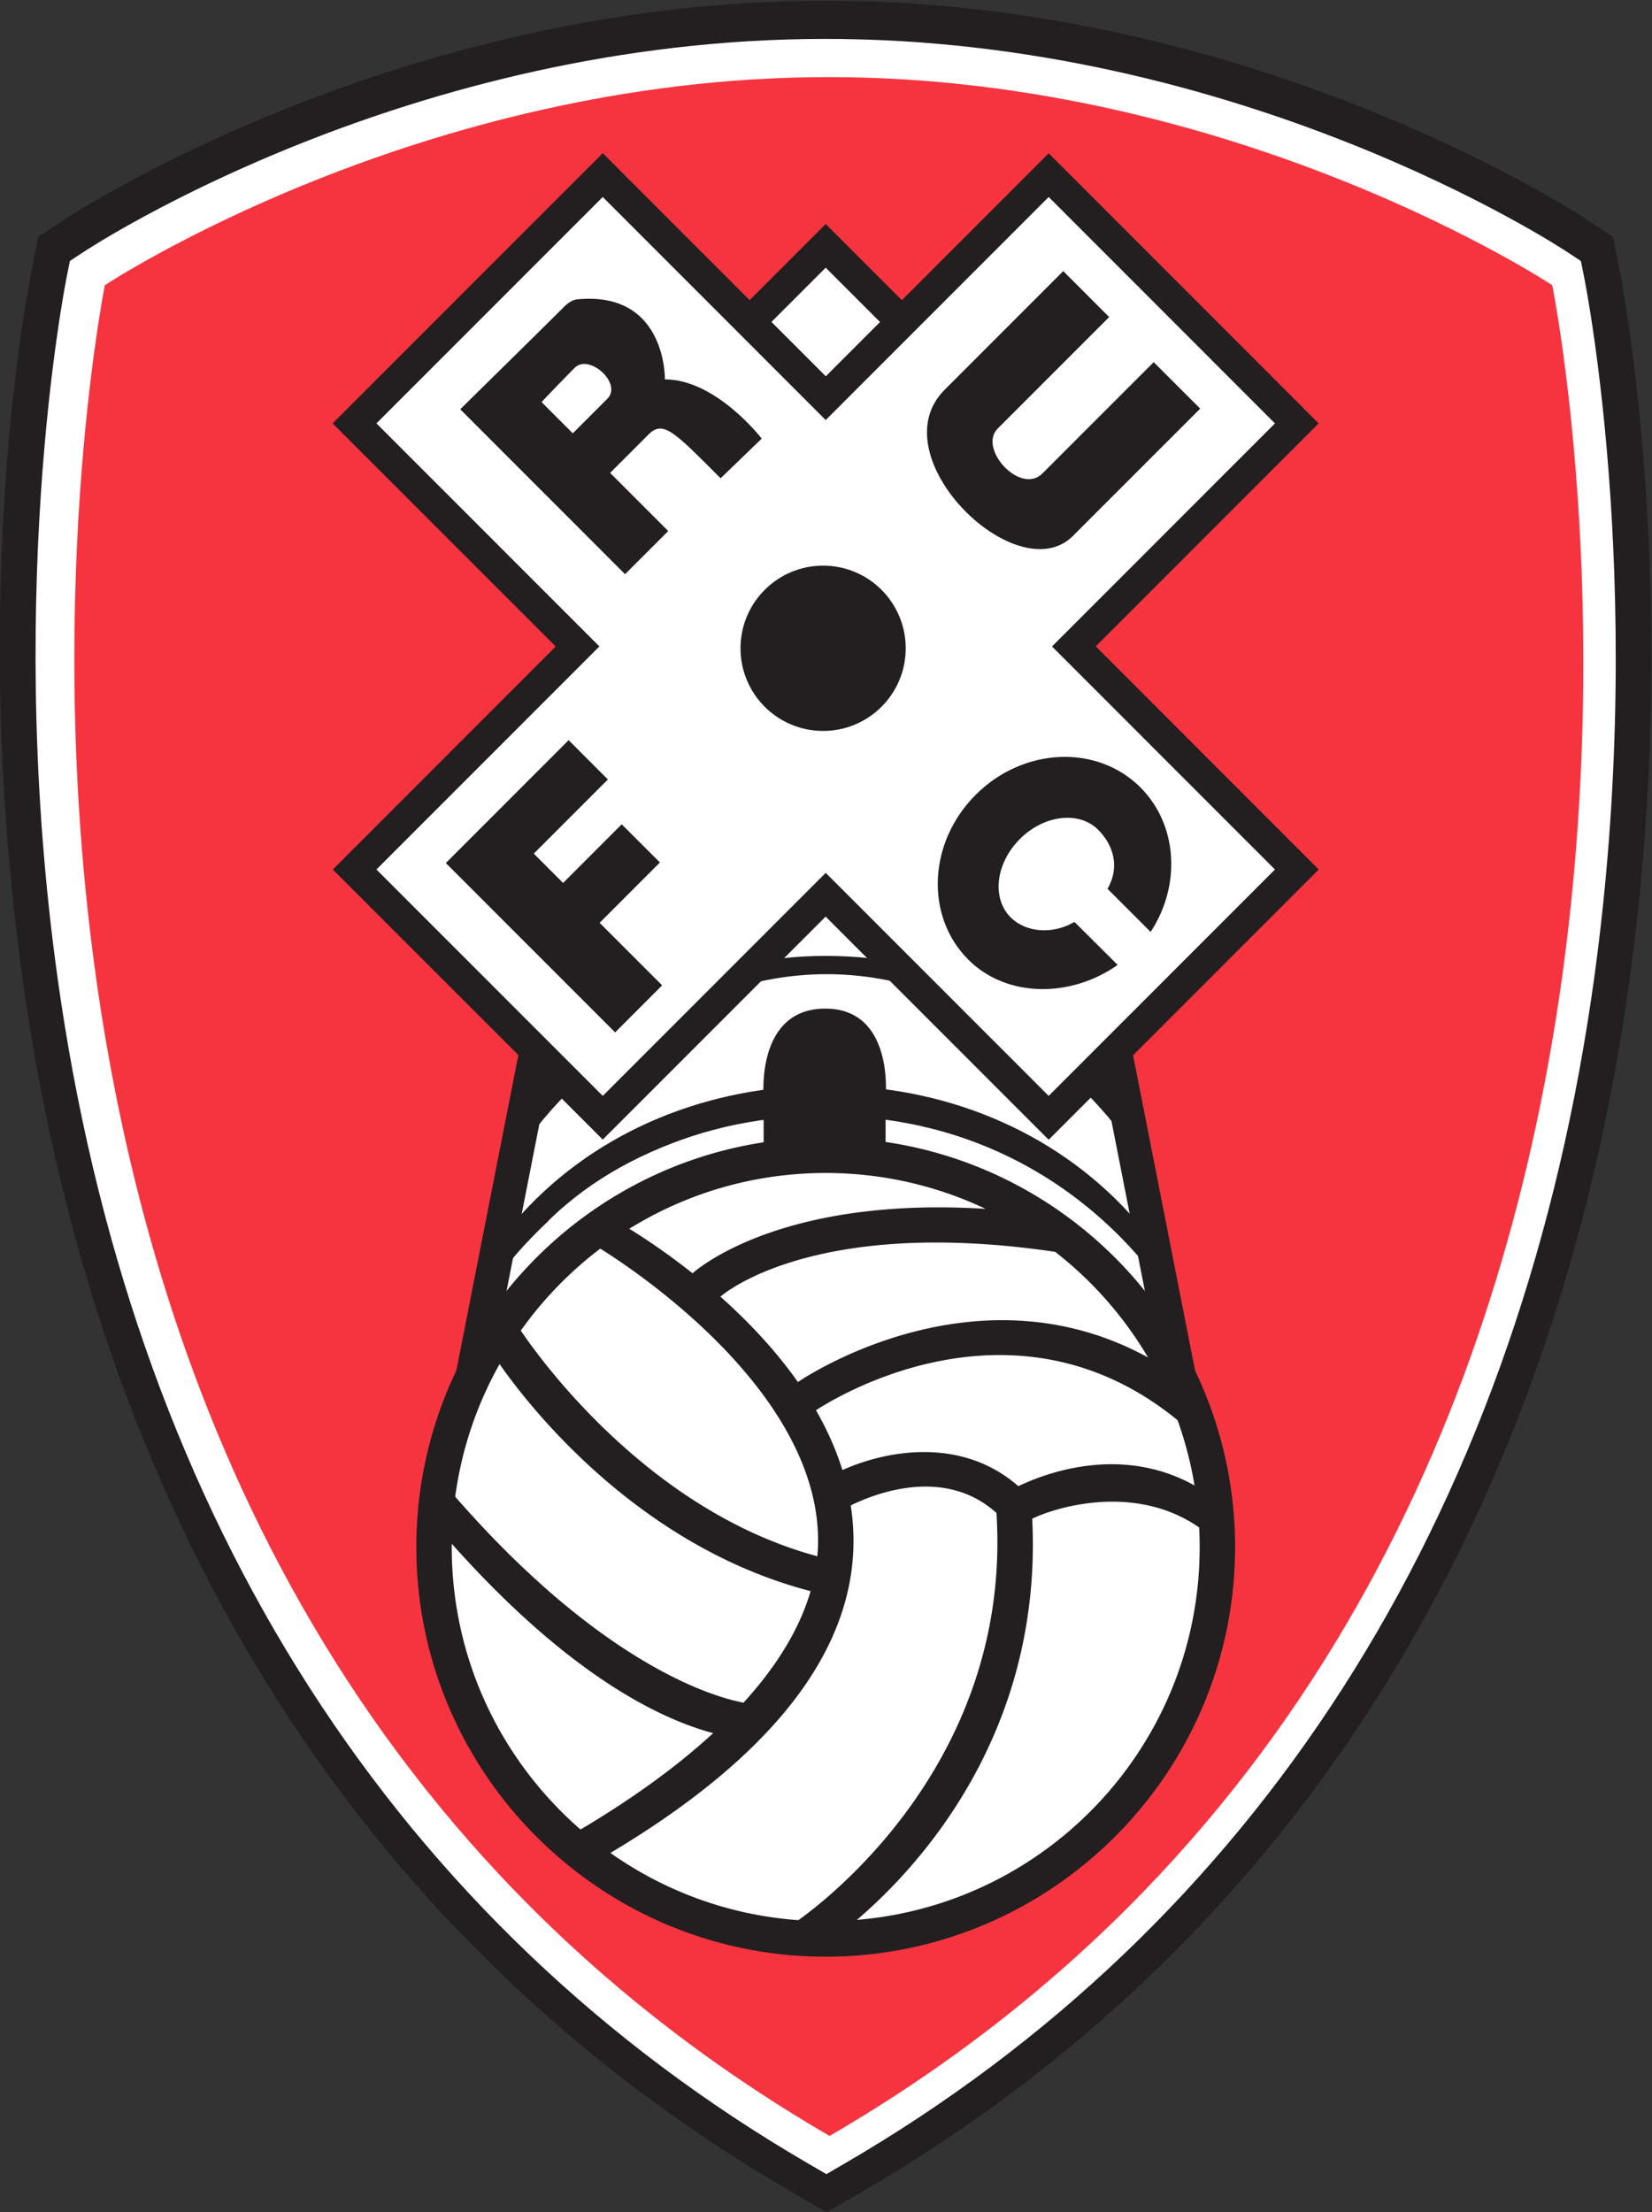 <svg xmlns="http://www.w3.org/2000/svg" width="697.293" height="933.333" viewBox="0 0 697.293 933.333"><rect x="0" y="0" width="697.293" height="933.333" fill="#333333" stroke="none"/><clipPath id="a"><path d="M0 1080h1080V0H0z"/></clipPath><g clip-path="url(#a)" transform="matrix(1.333 0 0 -1.333 -371.353 1186.667)"><path fill="#231f20" d="M539.997 890c-134.862 0-237.215-66.749-241.502-69.593l-7.762-5.141-1.843-9.122c-1.613-8.016-21.108-105.623-2.124-232.838C311.991 404.285 395.78 274 529.084 196.552L540.347 190l11.263 6.552c133.285 77.441 216.955 207.688 241.982 376.656 18.691 126.217-1.565 228.657-2.443 232.962l-1.844 9.106-7.75 5.136C777.266 823.251 674.91 890 540.051 890z"/><path fill="#fff" d="M539.915 877.91c-131.494 0-231.14-64.962-235.319-67.73l-3.878-2.565-.919-4.565c-.853-4.214-20.583-104.609-2.028-228.969 24.701-165.53 106.606-293.032 236.857-368.716l5.637-3.274 5.631 3.274c130.225 75.667 212.008 203.13 236.522 368.606 18.413 124.332-1.479 224.874-2.333 229.088l-.927 4.556-3.878 2.565c-4.17 2.768-103.815 67.73-235.312 67.73z"/><path fill="#f63440" d="M541.267 214.178c311.107 180.78 228.829 585.779 228.829 585.779s-99.5 65.866-229.124 65.866h-.055c-129.628 0-229.13-65.866-229.13-65.866s-81.63-404.998 229.48-585.78"/><path fill="#fff" d="M572.623 591.047c0-17.995-14.587-32.583-32.583-32.583s-32.58 14.588-32.58 32.583c0 17.993 14.585 32.58 32.58 32.58 17.996 0 32.583-14.587 32.583-32.58"/><path fill="#231f20" d="m443.553 544.916-.521-.574-3.717-18.909 5.04-2.124c21.772 31.557 57.616 50.397 95.883 50.397 37.994 0 73.7-18.633 95.5-49.84l5.03 2.133-3.618 18.43-.528.576c-24.701 27.115-59.856 42.667-96.461 42.667-36.771 0-71.984-15.583-96.608-42.756M533.13 812.415l-31.926-31.923 38.836-38.839 38.842 38.839-38.842 38.832z"/><path fill="#fff" d="m565.053 780.492-25.013-25.018-25.015 25.018 25.015 25.011zM638.158 525.46c-21.547 30.85-57.308 56.427-97.791 56.427-40.733 0-76.68-25.822-98.183-56.991l-4.18-21.25 204.176 1.133-.413 2.338z"/><path fill="#231f20" d="m462.534 834.788-78.574-78.571 226.684-226.682 85.478 85.479L469.443 841.7z"/><path fill="#231f20" d="m603.737 834.788-219.774-219.77 85.48-85.483 226.68 226.682-85.475 85.483z"/><path fill="#231f20" d="m462.534 834.788-78.574-78.571 226.684-226.682 85.478 85.479L469.443 841.7z"/><path fill="#fff" d="m682.299 756.216-71.65 71.66-70.606-70.602-70.6 70.602-71.66-71.66 70.6-70.599-70.6-70.599 71.66-71.659 70.6 70.598 70.6-70.598 71.656 71.654-70.596 70.604z"/><g fill="#231f20"><path d="M565.38 685.03c0-14.448-11.707-26.155-26.158-26.155-14.445 0-26.157 11.707-26.157 26.155s11.711 26.162 26.156 26.162c14.451 0 26.158-11.714 26.158-26.162M419.757 617.063l53.602-53.602 14.889 14.892-19.795 19.793 19.095 19.095-12.09 12.086-18.569-18.569-9.28 9.286 23.472 23.472-12.438 12.437zM615.257 804.416s-13.745-13.753-37.575-37.578c-21.02-21.019 22.949-63.936 40.645-46.243l40.293 40.291-14.717 14.712-35.213-35.208c-7.007-7.01-20.498 7.88-14.19 14.184 6.306 6.312 35.3 35.302 35.3 35.302zM450.059 762.963l9.895-9.897s9.9 9.896 10.95 10.95c4.849 4.848-5.78 14.366-10.33 9.811-4.558-4.555-10.515-10.865-10.515-10.865m6.48 29.49c.586.586 2.458 2.803 4.906 3.036 28.23 2.677 27.677-25.343 27.677-25.343 16.238 0 30.658-18.744 30.658-18.744l-13.023-12.554c-14.247 14.25-18.101 18.571-22.714 13.958l-12.262-12.26 18.394-18.397-13.666-13.662-52.197 52.201s28.265 27.79 32.227 31.764M642.92 595.257c9.656 14.662 8.653 33.86-3.222 45.74-13.762 13.756-37.118 12.71-52.167-2.338-15.053-15.053-16.094-38.405-2.337-52.17 12.17-12.17 32.49-12.11 47.29-1.677l-13.673 13.61c-6.946-4.06-15.4-3.364-20.225 1.462-6.034 6.029-4.723 17.127 2.935 24.778 7.656 7.658 18.75 8.97 24.783 2.94 4.814-4.817 6.996-11.748 2.973-18.69zM437.821 475.722l-1.652-8.395 207.364 1.92-1.642 8.363zM443.497 505.712l-.523-.576-6.787-12.516 4.728-2.256c21.773 31.555 61.479 46.678 99.742 46.678 37.995 0 76.673-18.75 97.419-44.852l2.361.524-3.345 12.504-.533.581c-24.694 27.11-59.717 40.872-96.317 40.872-36.771 0-72.123-13.798-96.745-40.959"/></g><path fill="#fff" d="m442 496.969-4.178-21.247zM641.58 479.19l-3.605 18.344h-.004z"/><path fill="#fff" d="M639.655 491.852c-18.262 21.305-50.871 45.226-99.663 45.226-45.679 0-78.007-20.144-99.511-45.672l-5.648-14.852 204.068 1.546 8.468 4.908-7.22 8.265z"/><path fill="#231f20" d="m654.459 469.345-5.098 25.922-12.657 64.386-10.53-2.127 8.326-42.331 3.475-17.662 3.605-18.343.312-1.58 1.642-8.363 3.715-18.913 10.527 2.129zM443.38 559.652l-12.708-64.642-5.464-27.787-2.9-14.76 10.523-2.129 3.338 16.992 1.652 8.395L442 496.97l3.57 18.144 8.334 42.413z"/><path fill="#fff" d="M663.363 400.54c0-68.49-55.524-124.02-124.023-124.02-68.494 0-124.021 55.53-124.021 124.02 0 68.498 55.527 124.022 124.02 124.022 68.5 0 124.024-55.524 124.024-124.021"/><path fill="#231f20" d="M549.914 282.566c19.39 16.546 58.87 58.858 55.522 126.968 7.128 3.504 32.333 11.45 52.858-2.769.106-2.062.163-4.136.163-6.224 0-62.074-47.767-112.959-108.543-117.975M421.626 400.541c0 .358.019.703.024 1.056 37.025-41.535 65.869-55.428 82.755-59.933-11.34-10.454-25.438-20.676-41.995-30.502-24.975 21.713-40.784 53.683-40.784 89.38m47.036 94.478c10.749-6.684 68.59-44.887 68.964-91.997a54 54 0 0 0-.237-5.374c-53.578 14.407-88.17 62.928-93.89 71.427a119 119 0 0 0 25.163 25.944m121.997 12.586c-61.52 3.842-88.582-16.769-92.796-20.379-8.42 6.677-15.768 11.472-20.012 14.081 18.075 11.18 39.375 17.652 62.192 17.652 18.11 0 35.268-4.08 50.616-11.354m51.45-47.038c-55.177 30.24-109.883-7.095-110.87-7.779-7.43 10.558-16.31 19.745-24.851 27.303l.35-.257c.278.26 28.788 25.565 105.975 14.165a119 119 0 0 0 29.396-33.432m-96.776-35.64c-2.064 6.648-4.947 12.972-8.381 18.938 7.783 5.074 63.579 38.46 114.502-3.142a117.3 117.3 0 0 0 5.376-20.666c-23.172 12.903-46.944 4.011-55.791-.218-17.988 15.696-41.681 11.385-55.706 5.088m-31.31-73.619c-12.651 2.405-47.245 14.751-91.3 65.195a117.6 117.6 0 0 0 14.05 41.976c9.093-13.037 43.567-57.605 98.487-71.866-3.444-11.832-10.637-23.674-21.236-35.305m17.365-68.836c-22.071 1.593-42.454 9.232-59.521 21.276 51.368 30.643 77.273 64.07 76.969 99.401a74 74 0 0 1-.867 10.584c7.142 3.542 29.487 12.617 46.143-2.376 4.867-76.587-51.66-120.965-62.724-128.885m8.654 247.693c-71.478 0-129.63-58.15-129.63-129.625 0-71.479 58.152-129.63 129.63-129.63s129.627 58.151 129.627 129.63c0 71.475-58.15 129.625-129.627 129.625"/><path fill="#231f20" d="M520.389 523.83v19.517s-2.441 27.643 19.512 27.643c21.95 0 19.104-28.05 19.104-28.05v-19.516z"/></g></svg>